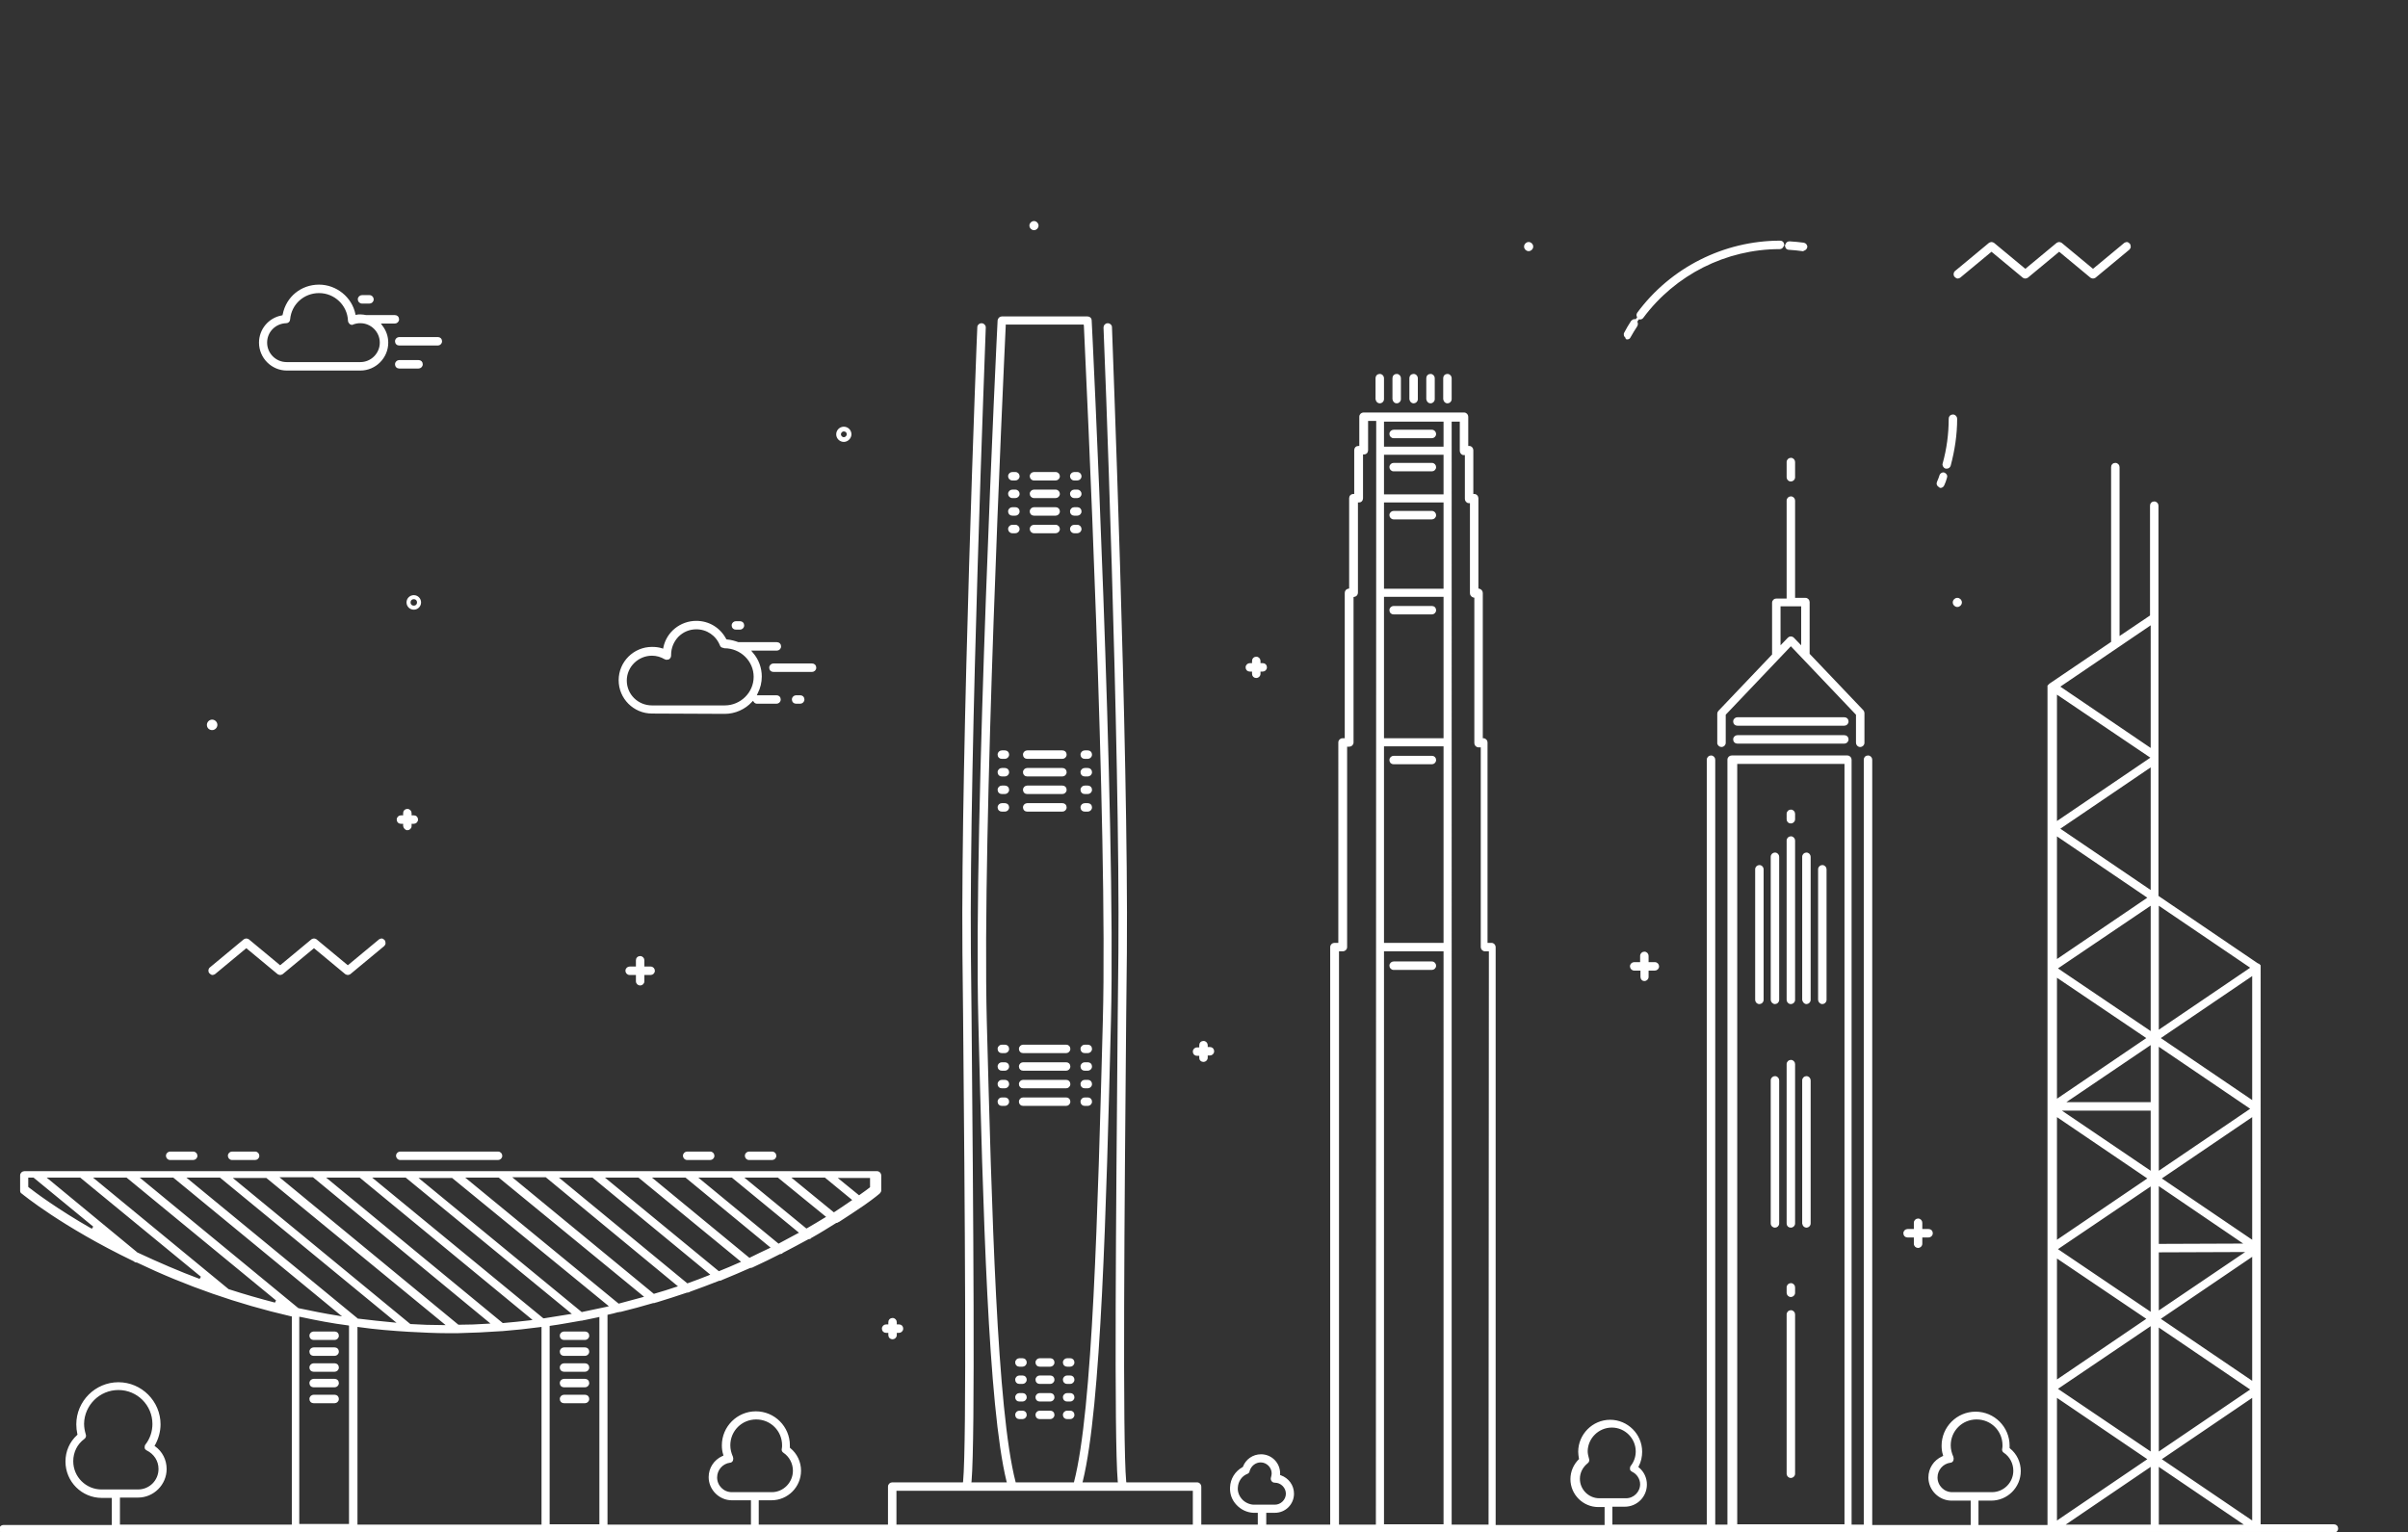 <?xml version="1.0" encoding="UTF-8"?> <!-- Generator: Adobe Illustrator 25.0.1, SVG Export Plug-In . SVG Version: 6.00 Build 0) --> <svg xmlns="http://www.w3.org/2000/svg" xmlns:xlink="http://www.w3.org/1999/xlink" id="Слой_1" x="0px" y="0px" viewBox="0 0 711.7 453" style="enable-background:new 0 0 711.7 453;" xml:space="preserve"><rect x="0" y="0" width="711.7" height="453" fill="#333333" stroke="none"/> <style type="text/css"> .st0{fill:#FFFFFF;stroke:#FFFFFF;stroke-width:0.5;stroke-miterlimit:10;} </style> <g> <path class="st0" d="M689.8,452.9c0.5,0,1-0.4,1-1s-0.4-1-1-1h-21.9V285.8c0-0.1,0-0.1,0-0.2v-0.1l-0.1-0.1l-0.1-0.1l-0.1-0.1 c-0.1-0.1-0.1-0.1-0.2-0.1h-0.1l0,0L637.7,265V149.5c0-0.5-0.4-1-1-1s-1,0.4-1,1v32.6l-9.5,6.4v-50.4c0-0.5-0.4-1-1-1s-1,0.4-1,1 v51.8l-18.3,12.4l-0.2,0.2l-0.1,0.1l-0.1,0.1l-0.1,0.1v0.1v0.1v42.1v206h-20.9v-7.7h4c4.7,0,8.5-3.8,8.5-8.5c0-2.5-1.1-4.9-3.1-6.5 l-0.2-0.2v-0.3c0-0.2,0-0.3,0-0.5c0-5.4-4.4-9.8-9.8-9.8c-5.4,0-9.8,4.4-9.8,9.8c0,0.9,0.1,1.8,0.4,2.7l0.1,0.5l-0.5,0.2 c-2.4,1.1-3.9,3.4-3.9,6c0,3.6,3,6.6,6.6,6.6h5.9v7.7h-29.6V224.6c0-0.5-0.4-1-1-1s-1,0.4-1,1V451H547V224.6c0-0.5-0.4-1-1-1h-34.2 c-0.5,0-1,0.4-1,1V451h-4.1V224.6c0-0.5-0.4-1-1-1c-0.5,0-1,0.4-1,1V451h-28.4v-5.8h3.9c3.5,0,6.3-2.8,6.3-6.3 c0-1.9-0.8-3.6-2.2-4.8l-0.4-0.3l0.2-0.4c0.7-1.3,1-2.8,1-4.2c0-5.1-4.2-9.2-9.2-9.2c-5.1,0-9.2,4.2-9.2,9.2c0,0.6,0.1,1.3,0.2,1.9 l0.1,0.3l-0.2,0.2c-1.5,1.5-2.4,3.5-2.4,5.7c0,4.4,3.6,8,8,8h2.1v5.8h-32.7V280c0-0.5-0.4-1-1-1h-1.4v-59.5c0-0.5-0.4-1-1-1H438 v-43.2c0-0.5-0.4-0.9-0.8-1l-0.5-0.1v-26.9c0-0.5-0.4-1-0.9-1h-0.6v-13.2c0-0.5-0.4-1-0.9-1h-0.6v-8.9c0-0.5-0.4-1-1-1H403 c-0.5,0-1,0.4-1,1v8.9h-0.6c-0.5,0-0.9,0.4-0.9,1v13.2h-0.6c-0.5,0-0.9,0.4-0.9,1v26.9l-0.5,0.1c-0.5,0.1-0.8,0.5-0.8,1v43.2h-0.9 c-0.5,0-1,0.4-1,1V279h-1.4c-0.5,0-1,0.4-1,1v171H374v-4h2.8c3,0,5.4-2.4,5.4-5.4c0-2.4-1.5-4.4-3.7-5.2l-0.4-0.1v-0.4 c0-0.1,0-0.2,0-0.3c0-3-2.4-5.4-5.4-5.4c-2.3,0-4.3,1.4-5.1,3.5l-0.1,0.2l-0.2,0.1c-2.1,1.2-3.4,3.3-3.5,5.7 c-0.1,1.9,0.5,3.6,1.8,5s3,2.2,4.8,2.3c0.3,0,0.6,0,1,0h0.6v4h-17.2v-11.5c0-0.5-0.4-1-1-1h-21.1l-0.1-0.5 c-1.1-11.9-0.5-81.5,0-137.4l0.2-18.9c0.5-60.1-4.4-183.7-4.4-185c0-0.5-0.5-0.9-1-0.9c-0.3,0-0.5,0.1-0.7,0.3s-0.3,0.4-0.3,0.7 c0.1,1.2,4.9,124.5,4.4,184.9l-0.2,18.9c-0.5,58.1-1.1,124,0,137.3l0.1,0.6h-11.1l0.2-0.7c5.4-22.2,6.9-80,8.3-136 c1.5-59.8-5.6-205.7-5.7-207.1c0-0.5-0.4-0.9-1-0.9h-25.3c-0.5,0-0.9,0.4-1,0.9c-0.1,1.5-7.2,147.3-5.7,207.1 c1.4,55.9,2.9,113.8,8.3,136l0.2,0.7h-11.1l0.1-0.6c1.1-13.3,0.5-79.2,0-137.3l-0.2-18.9c-0.5-60.2,4.4-183.6,4.4-184.9 c0-0.3-0.1-0.5-0.3-0.7c-0.2-0.2-0.4-0.3-0.7-0.3c-0.5,0-1,0.4-1,0.9c-0.1,1.2-4.9,124.8-4.4,185l0.2,18.9 c0.5,55.9,1.1,125.5,0,137.4l-0.1,0.5h-21.1c-0.5,0-1,0.4-1,1V451H224v-7.7h4c4.7,0,8.5-3.8,8.5-8.5c0-2.5-1.1-4.9-3.1-6.5 l-0.2-0.2v-0.3c0-0.2,0-0.3,0-0.5c0-5.4-4.4-9.8-9.8-9.8s-9.8,4.4-9.8,9.8c0,0.9,0.1,1.8,0.4,2.7l0.1,0.5l-0.5,0.2 c-2.4,1.1-3.9,3.4-3.9,6c0,3.6,3,6.6,6.6,6.6h5.9v7.7h-42.9v-62.5l0.5-0.1c0.9-0.2,1.8-0.4,2.8-0.7h0.1h0.1c0.1,0,0.3-0.1,0.4-0.1 h0.1h0.1c3.3-0.8,6.5-1.7,9.6-2.6h0.1h0.2c0.2,0,0.3-0.1,0.5-0.2h0.1h0.1c3-0.9,6-1.9,9-2.9h0.1h0.1c0.2,0,0.4-0.1,0.6-0.2l0.1-0.1 h0.1c2.8-1,5.7-2.1,8.5-3.2h0.1h0.1c0.2,0,0.4-0.1,0.6-0.2l0.1-0.1h0.1c2.7-1.1,5.5-2.3,8.2-3.5h0.1h0.1c0.2,0,0.4-0.1,0.6-0.2 l0.1-0.1h0.1c2.6-1.2,5.3-2.5,7.8-3.8h0.1h0.1c0.2,0,0.4-0.1,0.5-0.3l0.1-0.1h0.1c2.5-1.3,5.1-2.7,7.5-4h0.1h0.1 c0.2,0,0.4-0.1,0.5-0.3l0.1-0.1h0.1c2.5-1.4,4.9-2.9,7.3-4.4h0.1h0.1c0.1-0.1,0.3-0.1,0.4-0.2l0.1-0.1h0.1c2.5-1.6,4.9-3.2,7.1-4.7 c0.2-0.1,0.2-0.1,0.3-0.2c3-2.1,4.5-3.4,4.5-3.4c0.2-0.2,0.4-0.5,0.4-0.7v-4.5c0-0.5-0.4-1-1-1H7.2c-0.5,0-1,0.4-1,1v4.5 c0,0.3,0.1,0.6,0.4,0.7c0.1,0.1,11.9,9.8,32.9,19.9h0.1l0.2,0.2c0.1,0.1,0.3,0.2,0.5,0.2h0.1h0.1c14.6,7,29.9,12.3,45.5,15.9 l0.5,0.1v62H35.2v-8.5h5.6c4.5,0,8.2-3.7,8.2-8.2c0-2.6-1.2-5-3.3-6.5l-0.4-0.3l0.3-0.4c1-1.8,1.6-3.9,1.6-6 c0-6.7-5.5-12.2-12.2-12.2s-12.2,5.5-12.2,12.2c0,0.9,0.1,1.9,0.3,2.8l0.1,0.3l-0.2,0.2c-2.2,2-3.4,4.7-3.4,7.7 c0,5.8,4.7,10.5,10.5,10.5h3.2v8.5H1c-0.5,0-1,0.4-1,1s0.4,1,1,1L689.8,452.9L689.8,452.9z M160.3,451h-54.9v-59l0.7,0.1 c4.9,0.7,9.9,1.1,14.9,1.4h0.1c3.8,0.2,7.6,0.4,11.2,0.4h0.2h0.9h0.1c0.4,0,0.7,0,1,0h0.7l0,0c4.4-0.1,8.7-0.3,12.9-0.6h0.1l0,0 h0.1c3.8-0.3,7.6-0.7,11.3-1.2l0.7-0.1V451L160.3,451z M352.8,451h-88.1v-10.5h88.1V451z M406.9,451h-11.4V281h1.4c0.5,0,1-0.4,1-1 v-59.5h0.9c0.5,0,1-0.4,1-1v-43.2l0.5-0.1c0.5-0.1,0.8-0.5,0.8-1v-26.9h0.6c0.5,0,0.9-0.4,0.9-1v-13.2h0.6c0.5,0,0.9-0.4,0.9-1 v-8.9h2.9L406.9,451L406.9,451z M440.2,451h-11.4V124.4h2.9v8.9c0,0.5,0.4,1,0.9,1h0.6v13.2c0,0.5,0.4,1,0.9,1h0.6v26.9 c0,0.5,0.4,0.9,0.8,1l0.5,0.1v43.2c0,0.5,0.4,1,1,1h0.9V280c0,0.5,0.4,1,1,1h1.4L440.2,451L440.2,451z M635.9,451h-26.2l26.2-17.8 V451z M664,451h-26.2v-17.8L664,451z M88.9,389.1c4.6,1,9.3,1.9,14,2.5l0.5,0.1v59.1H88.2V389L88.9,389.1z M177.4,450.9h-15.2 v-59.1l0.5-0.1c3-0.4,6-1,9-1.5h0.1h0.1c0.1,0,0.2,0,0.3-0.1h0.1h0.1c1.5-0.3,2.9-0.6,4.3-0.9l0.7-0.2L177.4,450.9L177.4,450.9z M426.9,450.9h-18.1V281h18.1V450.9z M545.4,450.9h-32.2V225.6h32.2V450.9z M635.1,431.4L607.7,450v-37.2L635.1,431.4z M665.9,450 l-27.4-18.6l27.4-18.6V450z M372.6,432.1c1.9,0,3.5,1.6,3.5,3.5c0,0.4-0.1,0.8-0.2,1.2c-0.1,0.3-0.1,0.6,0.1,0.9s0.5,0.4,0.8,0.4 c1.9,0,3.5,1.6,3.5,3.5s-1.6,3.5-3.5,3.5h-1.3c-0.8,0-1.9,0-2.9,0c-0.9,0-1.7,0-2.2,0c-1.3-0.1-2.6-0.7-3.5-1.7s-1.4-2.3-1.3-3.6 c0.1-1.9,1.2-3.6,3-4.3c0.3-0.1,0.5-0.4,0.5-0.7C369.6,433.2,371,432.1,372.6,432.1z M476.4,421.8c4,0,7.3,3.3,7.3,7.3 c0,1.6-0.5,3.1-1.5,4.4c-0.2,0.2-0.2,0.5-0.2,0.8s0.3,0.5,0.5,0.6c1.5,0.7,2.5,2.3,2.5,3.9c0,2.4-2,4.4-4.4,4.4h-7.9 c-3.3,0-6-2.7-6-6c0-1.9,0.9-3.6,2.4-4.8c0.3-0.2,0.5-0.7,0.3-1.1c-0.2-0.7-0.4-1.5-0.4-2.3C469.1,425,472.4,421.8,476.4,421.8z M223.5,419.4c4.4,0,7.9,3.5,7.9,7.9c0,0.3,0,0.7-0.1,1.1s0.1,0.7,0.4,0.9c1.8,1.2,2.9,3.3,2.9,5.5c0,3.6-2.9,6.6-6.5,6.6h-11.8 c-2.6,0-4.6-2.1-4.6-4.6c0-2.3,1.7-4.3,4-4.6c0.3,0,0.6-0.2,0.7-0.5c0.1-0.3,0.1-0.6,0-0.9c-0.5-1.1-0.8-2.3-0.8-3.5 C215.6,422.9,219.1,419.4,223.5,419.4z M584.2,419.4c4.4,0,7.9,3.5,7.9,7.9c0,0.3,0,0.7-0.1,1.1s0.1,0.7,0.4,0.9 c1.8,1.2,2.9,3.3,2.9,5.5c0,3.6-2.9,6.6-6.6,6.6H577c-2.6,0-4.6-2.1-4.6-4.6c0-2.3,1.7-4.3,4-4.6c0.3,0,0.6-0.2,0.7-0.5 c0.1-0.3,0.1-0.6,0-0.9c-0.5-1.1-0.8-2.3-0.8-3.5C576.3,422.9,579.8,419.4,584.2,419.4z M35,410.7c5.7,0,10.3,4.6,10.3,10.3 c0,2.2-0.7,4.4-2.1,6.2c-0.2,0.2-0.2,0.5-0.2,0.8s0.3,0.5,0.5,0.6c2.2,1.1,3.6,3.2,3.6,5.7c0,3.5-2.8,6.3-6.3,6.3H30 c-4.7,0-8.6-3.8-8.6-8.6c0-2.7,1.2-5.2,3.4-6.8c0.3-0.2,0.5-0.7,0.3-1.1c-0.3-1-0.5-2.1-0.5-3.2C24.7,415.3,29.3,410.7,35,410.7z M320.6,96.3c0.7,15.1,7.1,149.4,5.6,205.5c-1.5,56.5-3,115-8.5,136.3l-0.1,0.4H300l-0.1-0.4c-5.5-21.3-7-79.8-8.5-136.3 c-1.4-56.1,4.9-190.4,5.6-205.5v-0.6h23.5L320.6,96.3z M665.5,410.8l-27.7,18.8V392L665.5,410.8z M635.9,429.6l-28.1-19l28.1-19 V429.6z M665.9,408.7l-27.7-18.8l27.7-18.8V408.7z M634.8,389.9l-27.1,18.4v-36.7L634.8,389.9z M132.4,392h-1.7 c-3.1,0-6.2-0.1-9.3-0.3h-0.2L68.1,348h10.7L132.4,392z M145.6,391.5l-1.5,0.1c-2.8,0.2-5.7,0.3-8.5,0.3h-0.2l-53.5-44.1h10.7 L145.6,391.5z M118,391.4l-1.9-0.2c-3.4-0.3-6.8-0.7-10.2-1.1h-0.2l-51.3-42.2h10.7L118,391.4z M158,390.4l-1.4,0.2 c-2.7,0.3-5.3,0.6-7.9,0.8h-0.2l-52.8-43.5h10.7L158,390.4z M169.6,388.6l-1.3,0.2c-2.5,0.4-5,0.8-7.5,1.2h-0.3l-51.2-42.1H120 L169.6,388.6z M102,389.6l-2.2-0.4c-3.9-0.6-7.8-1.4-11.6-2.2h-0.1l-47.5-39.1h10.7L102,389.6z M635.9,388.3l-28.1-19l28.1-19 V388.3z M180.5,386.3l-1.2,0.3c-2.3,0.5-4.7,1-7.1,1.5l-0.3,0.1L123,348h10.7L180.5,386.3z M637.8,387.9V370l26.6-0.1L637.8,387.9z M190.9,383.5l-1.1,0.3c-2.2,0.6-4.5,1.2-6.7,1.8l-0.3,0.1l-46-37.8h10.7L190.9,383.5z M81.9,384.4l-0.5,1c-4.6-1.2-9.2-2.5-13.8-4 h-0.1l-40.7-33.5h10.7L81.9,384.4z M200.9,380.4l-1,0.3c-2.1,0.7-4.2,1.4-6.4,2l-0.3,0.1l-42.5-35h10.7L200.9,380.4z M210.4,376.9 l-0.9,0.4c-2,0.8-4.1,1.6-6.1,2.3l-0.3,0.1l-38.6-31.8h10.7L210.4,376.9z M59.7,377.4l-0.6,1c-6.2-2.3-12.4-5-18.4-7.8h-0.1 l-27.5-22.7h10.7L59.7,377.4z M219.5,373.1l-0.9,0.4c-2,0.9-3.9,1.7-5.9,2.5l-0.3,0.1l-34.3-28.2h10.7L219.5,373.1z M228.2,368.9 l-0.8,0.4c-1.9,0.9-3.8,1.8-5.6,2.7l-0.3,0.2L192,347.9h10.7L228.2,368.9z M663.8,367.9l-26,0.1v-17.8L663.8,367.9z M236.6,364.5 l-0.8,0.4c-1.8,1-3.6,1.9-5.4,2.9l-0.3,0.2l-24.4-20.1h10.7L236.6,364.5z M635.1,348.4L607.7,367v-37.2L635.1,348.4z M665.9,367 l-27.4-18.6l27.4-18.6V367z M27.9,362.6l-0.7,1c-10.5-6-17.1-11-18.9-12.4L8.1,351v-3.1H10L27.9,362.6z M244.6,359.8l-0.7,0.4 c-1.7,1-3.4,2.1-5.2,3.1l-0.4,0.2l-19-15.6H230L244.6,359.8z M252.3,354.8l-0.6,0.4c-1.6,1.1-3.2,2.2-4.9,3.3l-0.4,0.2l-13.2-10.8 h10.7L252.3,354.8z M257.5,351l-0.2,0.2c-0.6,0.5-1.6,1.2-3,2.2l-0.4,0.3l-7-5.7h10.5v3H257.5z M635.9,346.6l-27.3-18.5h27.3V346.6 z M665.5,327.8l-27.7,18.8V309L665.5,327.8z M635.9,326.1h-26l26-17.6V326.1z M665.9,325.7l-27.7-18.8l27.7-18.8V325.7z M634.8,306.9l-27.1,18.4v-36.7L634.8,306.9z M635.9,305.3l-28.1-19l28.1-19V305.3z M665.5,286.1l-27.7,18.8v-37.6L665.5,286.1z M635.1,265.4L607.7,284v-37.2L635.1,265.4z M426.9,279h-18.1v-58.6h18.1V279z M635.9,263.6L608.5,245l27.4-18.6V263.6z M636,224 l-28.3,19.2v-38.3L636,224z M635.9,221.6L608.5,203l27.4-18.6V221.6z M426.9,218.5h-18.1v-42.3h18.1V218.5z M426.9,174.3h-18.1v-26 h18.1V174.3z M426.9,146.4h-18.1v-12.2h18.1V146.4z M426.9,132.3h-18.1v-7.9h18.1V132.3z"></path> <path class="st0" d="M249.4,130.4c-1.1,0-2-0.9-2-2c0-1.1,0.9-2,2-2s2,0.9,2,2C251.4,129.4,250.5,130.4,249.4,130.4z M249.4,127.3 c-0.6,0-1.1,0.5-1.1,1.1s0.5,1.1,1.1,1.1s1.1-0.5,1.1-1.1C250.5,127.7,250,127.3,249.4,127.3z"></path> <path class="st0" d="M305.6,67.8c0.6,0,1.1-0.5,1.1-1.1s-0.5-1.1-1.1-1.1s-1.1,0.5-1.1,1.1S305,67.8,305.6,67.8z"></path> <path class="st0" d="M451.8,74c0.6,0,1.1-0.5,1.1-1.1s-0.5-1.1-1.1-1.1s-1.1,0.5-1.1,1.1S451.2,74,451.8,74z"></path> <path class="st0" d="M578.5,179.2c0.6,0,1.1-0.5,1.1-1.1s-0.5-1.1-1.1-1.1s-1.1,0.5-1.1,1.1S577.9,179.2,578.5,179.2z"></path> <path class="st0" d="M62.7,215.6c0.7,0,1.3-0.6,1.3-1.3s-0.6-1.3-1.3-1.3s-1.3,0.6-1.3,1.3C61.4,215.1,62,215.6,62.7,215.6z"></path> <path class="st0" d="M122.3,180c1,0,1.9-0.8,1.9-1.9c0-1-0.8-1.9-1.9-1.9c-1,0-1.9,0.8-1.9,1.9S121.3,180,122.3,180z M122.3,176.9 c0.7,0,1.2,0.5,1.2,1.2s-0.5,1.2-1.2,1.2s-1.2-0.5-1.2-1.2S121.6,176.9,122.3,176.9z"></path> <path class="st0" d="M102.8,288c0.2,0,0.4-0.1,0.6-0.2l10-8.3c0.2-0.2,0.3-0.4,0.3-0.7c0-0.3-0.1-0.5-0.2-0.7 c-0.2-0.2-0.5-0.4-0.7-0.4s-0.4,0.1-0.6,0.2l-9.4,7.8l-9.4-7.8c-0.2-0.1-0.4-0.2-0.6-0.2s-0.4,0.1-0.6,0.2l-9.4,7.8l-9.4-7.8 c-0.2-0.1-0.4-0.2-0.6-0.2s-0.4,0.1-0.6,0.2l-10,8.3c-0.4,0.3-0.5,1-0.1,1.4c0.2,0.2,0.5,0.4,0.7,0.4s0.4-0.1,0.6-0.2l9.4-7.8 l9.4,7.8c0.2,0.1,0.4,0.2,0.6,0.2s0.4-0.1,0.6-0.2l9.4-7.8l9.4,7.8C102.4,287.9,102.6,288,102.8,288z"></path> <path class="st0" d="M598.6,82.1c0.2,0,0.4-0.1,0.6-0.2l9.4-7.8l9.4,7.8c0.2,0.1,0.4,0.2,0.6,0.2l0,0c0.2,0,0.4-0.1,0.6-0.2l10-8.3 c0.2-0.2,0.3-0.4,0.3-0.7c0-0.3-0.1-0.5-0.2-0.7c-0.2-0.2-0.5-0.4-0.7-0.4s-0.4,0.1-0.6,0.2l-9.4,7.8l-9.4-7.8 c-0.2-0.1-0.4-0.2-0.6-0.2s-0.4,0.1-0.6,0.2l-9.4,7.8l-9.4-7.8c-0.2-0.1-0.4-0.2-0.6-0.2s-0.4,0.1-0.6,0.2l-10,8.3 c-0.4,0.3-0.5,1-0.1,1.4c0.2,0.2,0.5,0.4,0.7,0.4s0.4-0.1,0.6-0.2l9.4-7.8l9.4,7.8C598.1,82,598.3,82.1,598.6,82.1z"></path> <path class="st0" d="M129.4,101.9c0.5,0,1-0.4,1-1s-0.4-1-1-1H118c-0.5,0-1,0.4-1,1s0.4,1,1,1H129.4z"></path> <path class="st0" d="M123.7,108.7c0.5,0,1-0.4,1-1s-0.4-1-1-1H118c-0.5,0-1,0.4-1,1s0.4,1,1,1H123.7z"></path> <path class="st0" d="M109.2,89.5c0.5,0,1-0.4,1-1c0-0.5-0.4-1-1-1H107c-0.5,0-1,0.4-1,1c0,0.5,0.4,1,1,1H109.2z"></path> <path class="st0" d="M106.5,109.3c4.4,0,8-3.6,8-8c0-1.8-0.6-3.5-1.7-4.9l-0.7-1h4.6c0.5,0,1-0.4,1-1s-0.4-1-1-1h-8.4h-0.1 c-0.6-0.1-1.1-0.2-1.7-0.2c-0.4,0-0.7,0-1.1,0.1l-0.5,0.1l-0.1-0.5c-1-4.9-5.5-8.5-10.5-8.5c-5.2,0-9.5,3.5-10.5,8.6l-0.1,0.4 l-0.4,0.1c-3.8,0.7-6.5,4-6.5,7.8c0,4.4,3.6,8,8,8H106.5L106.5,109.3z M106.5,95.3c3.3,0,6,2.7,6,6s-2.7,6-6,6H84.7 c-3.3,0-6-2.7-6-6s2.6-5.9,5.9-6c0.5,0,0.9-0.4,0.9-0.9c0.4-4.6,4.2-8,8.8-8c4.7,0,8.6,3.7,8.8,8.4c0,0.3,0.2,0.6,0.4,0.8 c0.2,0.1,0.3,0.2,0.5,0.2c0.1,0,0.2,0,0.3-0.1C105.1,95.4,105.8,95.3,106.5,95.3z"></path> <path class="st0" d="M214.2,210.8c3,0,5.9-1.3,7.9-3.5l0.5-0.5l0.4,0.6c0.2,0.3,0.5,0.4,0.8,0.4h5.7c0.5,0,1-0.4,1-1s-0.4-1-1-1 h-6.2l0.4-0.9c0.8-1.5,1.2-3.2,1.2-4.9c0-2.5-0.9-5-2.6-6.9l-0.8-1h8.1c0.5,0,1-0.4,1-1s-0.4-1-1-1h-11.3h-0.1 c-1.1-0.4-2.2-0.7-3.3-0.8h-0.3l-0.2-0.3c-1.7-3.2-4.9-5.2-8.6-5.2c-4.6,0-8.6,3.2-9.5,7.7l-0.1,0.6l-0.6-0.2 c-0.9-0.3-1.9-0.4-2.9-0.4c-5.3,0-9.6,4.3-9.6,9.6s4.3,9.6,9.6,9.6L214.2,210.8L214.2,210.8z M214.1,191.4c4.9,0,8.9,3.9,8.9,8.7 s-4,8.7-8.8,8.7h-21.5c-4.3,0-7.7-3.4-7.7-7.6s3.5-7.6,7.7-7.6c1.4,0,2.7,0.4,3.9,1.1c0.1,0.1,0.3,0.1,0.5,0.1s0.4-0.1,0.5-0.1 c0.3-0.2,0.5-0.5,0.5-0.9v-0.2c0-2.1,0.8-4,2.2-5.5c1.5-1.5,3.4-2.3,5.5-2.3c3.2,0,6,1.9,7.2,4.9c0.1,0.4,0.5,0.6,0.9,0.6 L214.1,191.4z"></path> <path class="st0" d="M240,198.4c0.5,0,1-0.4,1-1s-0.4-1-1-1h-11.4c-0.5,0-1,0.4-1,1s0.4,1,1,1H240z"></path> <path class="st0" d="M236.5,207.8c0.5,0,1-0.4,1-1s-0.4-1-1-1h-1.2c-0.5,0-1,0.4-1,1s0.4,1,1,1H236.5z"></path> <path class="st0" d="M218.7,185.9c0.5,0,1-0.4,1-1s-0.4-1-1-1h-1.2c-0.5,0-1,0.4-1,1s0.4,1,1,1H218.7z"></path> <path class="st0" d="M566.9,368.7c0.5,0,1-0.4,1-1v-2.1h2.1c0.5,0,1-0.4,1-1s-0.4-1-1-1h-2.1v-2.1c0-0.5-0.4-1-1-1 c-0.5,0-1,0.4-1,1v2.1h-2.1c-0.5,0-1,0.4-1,1s0.4,1,1,1h2.1v2.1C565.9,368.3,566.4,368.7,566.9,368.7z"></path> <path class="st0" d="M189.2,291.1c0.5,0,1-0.4,1-1V288h2.1c0.5,0,1-0.4,1-1c0-0.5-0.4-1-1-1h-2.1v-2.1c0-0.5-0.4-1-1-1s-1,0.4-1,1 v2.1h-2.1c-0.5,0-1,0.4-1,1c0,0.5,0.4,1,1,1h2.1v2.1C188.2,290.7,188.7,291.1,189.2,291.1z"></path> <path class="st0" d="M486,289.8c0.5,0,1-0.4,1-1v-2.1h2.1c0.5,0,1-0.4,1-1c0-0.5-0.4-1-1-1H487v-2.1c0-0.5-0.4-1-1-1 c-0.5,0-1,0.4-1,1v2.1h-2c-0.5,0-1,0.4-1,1c0,0.5,0.4,1,1,1h2.1v2.1C485.1,289.4,485.5,289.8,486,289.8z"></path> <path class="st0" d="M371.3,200.2c0.5,0,1-0.4,1-1v-0.9h0.9c0.5,0,1-0.4,1-1s-0.4-1-1-1h-0.9v-0.9c0-0.5-0.4-1-1-1s-1,0.4-1,1v0.9 h-0.9c-0.5,0-1,0.4-1,1s0.4,1,1,1h0.9v0.9C370.3,199.8,370.7,200.2,371.3,200.2z"></path> <path class="st0" d="M355.7,313.7c0.5,0,1-0.4,1-1v-0.9h0.9c0.5,0,1-0.4,1-1s-0.4-1-1-1h-0.9V309c0-0.5-0.4-1-1-1s-1,0.4-1,1v0.9 h-0.9c-0.5,0-1,0.4-1,1s0.4,1,1,1h0.9v0.9C354.7,313.3,355.1,313.7,355.7,313.7z"></path> <path class="st0" d="M263.8,395.7c0.5,0,1-0.4,1-1v-0.9h0.9c0.5,0,1-0.4,1-1s-0.4-1-1-1h-0.9v-0.9c0-0.5-0.4-1-1-1s-1,0.4-1,1v0.9 h-0.9c-0.5,0-1,0.4-1,1s0.4,1,1,1h0.9v0.9C262.8,395.3,263.2,395.7,263.8,395.7z"></path> <path class="st0" d="M120.4,245.2c0.5,0,1-0.4,1-1v-0.9h0.9c0.5,0,1-0.4,1-1s-0.4-1-1-1h-0.9v-0.9c0-0.5-0.4-1-1-1s-1,0.4-1,1v0.9 h-0.9c-0.5,0-1,0.4-1,1s0.4,1,1,1h0.9v0.9C119.5,244.7,119.9,245.2,120.4,245.2z"></path> <path class="st0" d="M315.1,311.1c0.5,0,1-0.4,1-1s-0.4-1-1-1h-12.7c-0.5,0-1,0.4-1,1s0.4,1,1,1H315.1z"></path> <path class="st0" d="M315.1,316.3c0.5,0,1-0.4,1-1s-0.4-1-1-1h-12.7c-0.5,0-1,0.4-1,1s0.4,1,1,1H315.1z"></path> <path class="st0" d="M315.1,321.5c0.5,0,1-0.4,1-1s-0.4-1-1-1h-12.7c-0.5,0-1,0.4-1,1s0.4,1,1,1H315.1z"></path> <path class="st0" d="M315.1,326.7c0.5,0,1-0.4,1-1s-0.4-1-1-1h-12.7c-0.5,0-1,0.4-1,1s0.4,1,1,1H315.1z"></path> <path class="st0" d="M314,224.1c0.5,0,1-0.4,1-1s-0.4-1-1-1h-10.4c-0.5,0-1,0.4-1,1s0.4,1,1,1H314z"></path> <path class="st0" d="M314,229.3c0.5,0,1-0.4,1-1s-0.4-1-1-1h-10.4c-0.5,0-1,0.4-1,1s0.4,1,1,1H314z"></path> <path class="st0" d="M314,234.5c0.5,0,1-0.4,1-1s-0.4-1-1-1h-10.4c-0.5,0-1,0.4-1,1s0.4,1,1,1H314z"></path> <path class="st0" d="M314,239.7c0.5,0,1-0.4,1-1s-0.4-1-1-1h-10.4c-0.5,0-1,0.4-1,1s0.4,1,1,1H314z"></path> <path class="st0" d="M312,141.8c0.5,0,1-0.4,1-1c0-0.5-0.4-1-1-1h-6.4c-0.5,0-1,0.4-1,1c0,0.5,0.4,1,1,1H312z"></path> <path class="st0" d="M312,147c0.5,0,1-0.4,1-1c0-0.5-0.4-1-1-1h-6.4c-0.5,0-1,0.4-1,1c0,0.5,0.4,1,1,1H312z"></path> <path class="st0" d="M312,152.2c0.5,0,1-0.4,1-1s-0.4-1-1-1h-6.4c-0.5,0-1,0.4-1,1s0.4,1,1,1H312z"></path> <path class="st0" d="M312,157.4c0.5,0,1-0.4,1-1c0-0.5-0.4-1-1-1h-6.4c-0.5,0-1,0.4-1,1c0,0.5,0.4,1,1,1H312z"></path> <path class="st0" d="M310.4,403.8c0.5,0,1-0.4,1-1s-0.4-1-1-1h-3.1c-0.5,0-1,0.4-1,1s0.4,1,1,1H310.4z"></path> <path class="st0" d="M310.4,408.9c0.5,0,1-0.4,1-1s-0.4-1-1-1h-3.1c-0.5,0-1,0.4-1,1s0.4,1,1,1H310.4z"></path> <path class="st0" d="M310.4,414.1c0.5,0,1-0.4,1-1s-0.4-1-1-1h-3.1c-0.5,0-1,0.4-1,1s0.4,1,1,1H310.4z"></path> <path class="st0" d="M310.4,419.3c0.5,0,1-0.4,1-1s-0.4-1-1-1h-3.1c-0.5,0-1,0.4-1,1s0.4,1,1,1H310.4z"></path> <path class="st0" d="M297,311.1c0.5,0,1-0.4,1-1s-0.4-1-1-1h-0.9c-0.5,0-1,0.4-1,1s0.4,1,1,1H297z"></path> <path class="st0" d="M321.5,311.1c0.5,0,1-0.4,1-1s-0.4-1-1-1h-0.9c-0.5,0-1,0.4-1,1s0.4,1,1,1H321.5z"></path> <path class="st0" d="M297,316.3c0.5,0,1-0.4,1-1s-0.4-1-1-1h-0.9c-0.5,0-1,0.4-1,1s0.4,1,1,1H297z"></path> <path class="st0" d="M321.5,316.3c0.5,0,1-0.4,1-1s-0.4-1-1-1h-0.9c-0.5,0-1,0.4-1,1s0.4,1,1,1H321.5z"></path> <path class="st0" d="M297,321.5c0.5,0,1-0.4,1-1s-0.4-1-1-1h-0.9c-0.5,0-1,0.4-1,1s0.4,1,1,1H297z"></path> <path class="st0" d="M321.5,321.5c0.5,0,1-0.4,1-1s-0.4-1-1-1h-0.9c-0.5,0-1,0.4-1,1s0.4,1,1,1H321.5z"></path> <path class="st0" d="M297,326.7c0.5,0,1-0.4,1-1s-0.4-1-1-1h-0.9c-0.5,0-1,0.4-1,1s0.4,1,1,1H297z"></path> <path class="st0" d="M321.5,326.7c0.5,0,1-0.4,1-1s-0.4-1-1-1h-0.9c-0.5,0-1,0.4-1,1s0.4,1,1,1H321.5z"></path> <path class="st0" d="M297,224.1c0.5,0,1-0.4,1-1s-0.4-1-1-1h-0.9c-0.5,0-1,0.4-1,1s0.4,1,1,1H297z"></path> <path class="st0" d="M321.5,224.1c0.5,0,1-0.4,1-1s-0.4-1-1-1h-0.9c-0.5,0-1,0.4-1,1s0.4,1,1,1H321.5z"></path> <path class="st0" d="M297,229.3c0.5,0,1-0.4,1-1s-0.4-1-1-1h-0.9c-0.5,0-1,0.4-1,1s0.4,1,1,1H297z"></path> <path class="st0" d="M321.5,229.3c0.5,0,1-0.4,1-1s-0.4-1-1-1h-0.9c-0.5,0-1,0.4-1,1s0.4,1,1,1H321.5z"></path> <path class="st0" d="M297,234.5c0.5,0,1-0.4,1-1s-0.4-1-1-1h-0.9c-0.5,0-1,0.4-1,1s0.4,1,1,1H297z"></path> <path class="st0" d="M321.5,234.5c0.5,0,1-0.4,1-1s-0.4-1-1-1h-0.9c-0.5,0-1,0.4-1,1s0.4,1,1,1H321.5z"></path> <path class="st0" d="M297,239.7c0.5,0,1-0.4,1-1s-0.4-1-1-1h-0.9c-0.5,0-1,0.4-1,1s0.4,1,1,1H297z"></path> <path class="st0" d="M321.5,239.7c0.5,0,1-0.4,1-1s-0.4-1-1-1h-0.9c-0.5,0-1,0.4-1,1s0.4,1,1,1H321.5z"></path> <path class="st0" d="M300.1,141.8c0.5,0,1-0.4,1-1c0-0.5-0.4-1-1-1h-0.9c-0.5,0-1,0.4-1,1c0,0.5,0.4,1,1,1H300.1z"></path> <path class="st0" d="M318.4,141.8c0.5,0,1-0.4,1-1c0-0.5-0.4-1-1-1h-0.9c-0.5,0-1,0.4-1,1c0,0.5,0.4,1,1,1H318.4z"></path> <path class="st0" d="M300.1,147c0.5,0,1-0.4,1-1c0-0.5-0.4-1-1-1h-0.9c-0.5,0-1,0.4-1,1c0,0.5,0.4,1,1,1H300.1z"></path> <path class="st0" d="M318.4,147c0.5,0,1-0.4,1-1c0-0.5-0.4-1-1-1h-0.9c-0.5,0-1,0.4-1,1c0,0.5,0.4,1,1,1H318.4z"></path> <path class="st0" d="M300.1,152.2c0.5,0,1-0.4,1-1s-0.4-1-1-1h-0.9c-0.5,0-1,0.4-1,1s0.4,1,1,1H300.1z"></path> <path class="st0" d="M318.4,152.2c0.5,0,1-0.4,1-1s-0.4-1-1-1h-0.9c-0.5,0-1,0.4-1,1s0.4,1,1,1H318.4z"></path> <path class="st0" d="M300.1,157.4c0.5,0,1-0.4,1-1c0-0.5-0.4-1-1-1h-0.9c-0.5,0-1,0.4-1,1c0,0.5,0.4,1,1,1H300.1z"></path> <path class="st0" d="M318.4,157.4c0.5,0,1-0.4,1-1c0-0.5-0.4-1-1-1h-0.9c-0.5,0-1,0.4-1,1c0,0.5,0.4,1,1,1H318.4z"></path> <path class="st0" d="M302.2,403.8c0.5,0,1-0.4,1-1s-0.4-1-1-1h-0.9c-0.5,0-1,0.4-1,1s0.4,1,1,1H302.2z"></path> <path class="st0" d="M316.3,403.8c0.5,0,1-0.4,1-1s-0.4-1-1-1h-0.9c-0.5,0-1,0.4-1,1s0.4,1,1,1H316.3z"></path> <path class="st0" d="M302.2,408.9c0.5,0,1-0.4,1-1s-0.4-1-1-1h-0.9c-0.5,0-1,0.4-1,1s0.4,1,1,1H302.2z"></path> <path class="st0" d="M316.3,408.9c0.5,0,1-0.4,1-1s-0.4-1-1-1h-0.9c-0.5,0-1,0.4-1,1s0.4,1,1,1H316.3z"></path> <path class="st0" d="M302.2,414.1c0.5,0,1-0.4,1-1s-0.4-1-1-1h-0.9c-0.5,0-1,0.4-1,1s0.4,1,1,1H302.2z"></path> <path class="st0" d="M316.3,414.1c0.5,0,1-0.4,1-1s-0.4-1-1-1h-0.9c-0.5,0-1,0.4-1,1s0.4,1,1,1H316.3z"></path> <path class="st0" d="M302.2,419.3c0.5,0,1-0.4,1-1s-0.4-1-1-1h-0.9c-0.5,0-1,0.4-1,1s0.4,1,1,1H302.2z"></path> <path class="st0" d="M316.3,419.3c0.5,0,1-0.4,1-1s-0.4-1-1-1h-0.9c-0.5,0-1,0.4-1,1s0.4,1,1,1H316.3z"></path> <path class="st0" d="M427.8,119c0.5,0,1-0.4,1-1v-6.2c0-0.5-0.4-1-1-1s-1,0.4-1,1v6.2C426.9,118.6,427.3,119,427.8,119z"></path> <path class="st0" d="M422.8,119c0.5,0,1-0.4,1-1v-6.2c0-0.5-0.4-1-1-1s-1,0.4-1,1v6.2C421.9,118.6,422.3,119,422.8,119z"></path> <path class="st0" d="M417.8,119c0.5,0,1-0.4,1-1v-6.2c0-0.5-0.4-1-1-1s-1,0.4-1,1v6.2C416.9,118.6,417.3,119,417.8,119z"></path> <path class="st0" d="M412.8,119c0.5,0,1-0.4,1-1v-6.2c0-0.5-0.4-1-1-1s-1,0.4-1,1v6.2C411.9,118.6,412.3,119,412.8,119z"></path> <path class="st0" d="M407.8,119c0.5,0,1-0.4,1-1v-6.2c0-0.5-0.4-1-1-1s-1,0.4-1,1v6.2C406.9,118.6,407.3,119,407.8,119z"></path> <path class="st0" d="M423.2,225.7c0.5,0,1-0.4,1-1s-0.4-1-1-1h-11.3c-0.5,0-1,0.4-1,1s0.4,1,1,1H423.2z"></path> <path class="st0" d="M423.2,286.5c0.5,0,1-0.4,1-1c0-0.5-0.4-1-1-1h-11.3c-0.5,0-1,0.4-1,1c0,0.5,0.4,1,1,1H423.2z"></path> <path class="st0" d="M423.2,181.4c0.5,0,1-0.4,1-1s-0.4-1-1-1h-11.3c-0.5,0-1,0.4-1,1s0.4,1,1,1H423.2z"></path> <path class="st0" d="M423.2,153.3c0.5,0,1-0.4,1-1c0-0.5-0.4-1-1-1h-11.3c-0.5,0-1,0.4-1,1c0,0.5,0.4,1,1,1H423.2z"></path> <path class="st0" d="M423.2,139.1c0.5,0,1-0.4,1-1c0-0.5-0.4-1-1-1h-11.3c-0.5,0-1,0.4-1,1c0,0.5,0.4,1,1,1H423.2z"></path> <path class="st0" d="M423.2,129.3c0.5,0,1-0.4,1-1c0-0.5-0.4-1-1-1h-11.3c-0.5,0-1,0.4-1,1c0,0.5,0.4,1,1,1H423.2z"></path> <path class="st0" d="M508.8,220.6c0.5,0,1-0.4,1-1v-8.4l19.5-20.5l19.5,20.5v8.4c0,0.5,0.4,1,1,1c0.5,0,1-0.4,1-1v-8.8 c0-0.2-0.1-0.5-0.3-0.7l-15.9-16.7V178c0-0.5-0.4-1-1-1h-3.3v-29c0-0.5-0.4-1-1-1c-0.5,0-1,0.4-1,1v29.2H525c-0.5,0-1,0.4-1,1v15.4 l-15.9,16.7c-0.2,0.2-0.3,0.4-0.3,0.7v8.8C507.9,220.2,508.3,220.6,508.8,220.6z M529.3,188.4c-0.3,0-0.5,0.1-0.7,0.3l-2.6,2.7V179 h6.6v12.4l-2.6-2.7C529.8,188.5,529.5,188.4,529.3,188.4z"></path> <path class="st0" d="M545.1,219.6c0.5,0,1-0.4,1-1s-0.4-1-1-1h-31.6c-0.5,0-1,0.4-1,1s0.4,1,1,1H545.1z"></path> <path class="st0" d="M545.1,214.3c0.5,0,1-0.4,1-1s-0.4-1-1-1h-31.6c-0.5,0-1,0.4-1,1s0.4,1,1,1H545.1z"></path> <path class="st0" d="M529.3,142.1c0.5,0,1-0.4,1-1v-4.5c0-0.5-0.4-1-1-1c-0.5,0-1,0.4-1,1v4.5C528.3,141.6,528.7,142.1,529.3,142.1 z"></path> <path class="st0" d="M538.6,296.6c0.5,0,1-0.4,1-1V257c0-0.5-0.4-1-1-1c-0.5,0-1,0.4-1,1v38.6C537.6,296.1,538.1,296.6,538.6,296.6 z"></path> <path class="st0" d="M533.9,296.6c0.5,0,1-0.4,1-1v-42.3c0-0.5-0.4-1-1-1c-0.5,0-1,0.4-1,1v42.3C533,296.1,533.4,296.6,533.9,296.6 z"></path> <path class="st0" d="M529.3,296.6c0.5,0,1-0.4,1-1v-47.1c0-0.5-0.4-1-1-1c-0.5,0-1,0.4-1,1v47.1 C528.3,296.1,528.7,296.6,529.3,296.6z"></path> <path class="st0" d="M529.3,436.7c0.5,0,1-0.4,1-1v-47.1c0-0.5-0.4-1-1-1c-0.5,0-1,0.4-1,1v47.1 C528.3,436.2,528.7,436.7,529.3,436.7z"></path> <path class="st0" d="M524.6,296.6c0.5,0,1-0.4,1-1v-42.3c0-0.5-0.4-1-1-1c-0.5,0-1,0.4-1,1v42.3 C523.6,296.1,524.1,296.6,524.6,296.6z"></path> <path class="st0" d="M533.9,362.7c0.5,0,1-0.4,1-1v-42.3c0-0.5-0.4-1-1-1c-0.5,0-1,0.4-1,1v42.3C533,362.3,533.4,362.7,533.9,362.7 z"></path> <path class="st0" d="M529.3,362.7c0.5,0,1-0.4,1-1v-47.1c0-0.5-0.4-1-1-1c-0.5,0-1,0.4-1,1v47.1 C528.3,362.3,528.7,362.7,529.3,362.7z"></path> <path class="st0" d="M524.6,362.7c0.5,0,1-0.4,1-1v-42.3c0-0.5-0.4-1-1-1c-0.5,0-1,0.4-1,1v42.3 C523.6,362.3,524.1,362.7,524.6,362.7z"></path> <path class="st0" d="M520,296.6c0.5,0,1-0.4,1-1V257c0-0.5-0.4-1-1-1c-0.5,0-1,0.4-1,1v38.6C519,296.1,519.4,296.6,520,296.6z"></path> <path class="st0" d="M529.3,243.2c0.5,0,1-0.4,1-1v-1.6c0-0.5-0.4-1-1-1c-0.5,0-1,0.4-1,1v1.6C528.3,242.8,528.7,243.2,529.3,243.2 z"></path> <path class="st0" d="M529.3,383.2c0.5,0,1-0.4,1-1v-1.6c0-0.5-0.4-1-1-1c-0.5,0-1,0.4-1,1v1.6C528.3,382.7,528.7,383.2,529.3,383.2 z"></path> <path class="st0" d="M172.9,395.9c0.5,0,1-0.4,1-1s-0.4-1-1-1h-6.2c-0.5,0-1,0.4-1,1s0.4,1,1,1H172.9z"></path> <path class="st0" d="M172.9,400.6c0.5,0,1-0.4,1-1s-0.4-1-1-1h-6.2c-0.5,0-1,0.4-1,1s0.4,1,1,1H172.9z"></path> <path class="st0" d="M172.9,405.3c0.5,0,1-0.4,1-1s-0.4-1-1-1h-6.2c-0.5,0-1,0.4-1,1s0.4,1,1,1H172.9z"></path> <path class="st0" d="M172.9,409.9c0.5,0,1-0.4,1-1s-0.4-1-1-1h-6.2c-0.5,0-1,0.4-1,1s0.4,1,1,1H172.9z"></path> <path class="st0" d="M172.9,414.6c0.5,0,1-0.4,1-1s-0.4-1-1-1h-6.2c-0.5,0-1,0.4-1,1s0.4,1,1,1H172.9z"></path> <path class="st0" d="M98.9,395.9c0.5,0,1-0.4,1-1s-0.4-1-1-1h-6.2c-0.5,0-1,0.4-1,1s0.4,1,1,1H98.9z"></path> <path class="st0" d="M98.9,400.6c0.5,0,1-0.4,1-1s-0.4-1-1-1h-6.2c-0.5,0-1,0.4-1,1s0.4,1,1,1H98.9z"></path> <path class="st0" d="M98.9,405.3c0.5,0,1-0.4,1-1s-0.4-1-1-1h-6.2c-0.5,0-1,0.4-1,1s0.4,1,1,1H98.9z"></path> <path class="st0" d="M98.9,409.9c0.5,0,1-0.4,1-1s-0.4-1-1-1h-6.2c-0.5,0-1,0.4-1,1s0.4,1,1,1H98.9z"></path> <path class="st0" d="M98.9,414.6c0.5,0,1-0.4,1-1s-0.4-1-1-1h-6.2c-0.5,0-1,0.4-1,1s0.4,1,1,1H98.9z"></path> <path class="st0" d="M147.2,342.7c0.5,0,1-0.4,1-1c0-0.5-0.4-1-1-1h-28.9c-0.5,0-1,0.4-1,1c0,0.5,0.4,1,1,1H147.2z"></path> <path class="st0" d="M209.9,342.7c0.5,0,1-0.4,1-1c0-0.5-0.4-1-1-1h-6.8c-0.5,0-1,0.4-1,1c0,0.5,0.4,1,1,1H209.9z"></path> <path class="st0" d="M228.2,342.7c0.5,0,1-0.4,1-1c0-0.5-0.4-1-1-1h-6.8c-0.5,0-1,0.4-1,1c0,0.5,0.4,1,1,1H228.2z"></path> <path class="st0" d="M57.1,342.7c0.5,0,1-0.4,1-1c0-0.5-0.4-1-1-1h-6.8c-0.5,0-1,0.4-1,1c0,0.5,0.4,1,1,1H57.1z"></path> <path class="st0" d="M75.4,342.7c0.5,0,1-0.4,1-1c0-0.5-0.4-1-1-1h-6.8c-0.5,0-1,0.4-1,1c0,0.5,0.4,1,1,1H75.4z"></path> <path class="st0" d="M480.9,100.1c0.4,0,0.7-0.2,0.8-0.5c0.6-1.1,1.3-2.2,2-3.3c0.2-0.4,0.2-0.9-0.1-1.2l0.7-1 c0.2,0.1,0.3,0.1,0.4,0.1c0.3,0,0.6-0.1,0.8-0.4C495,81,510.1,73.4,526,73.4c0.4,0,0.7-0.2,0.9-0.6l0.2-0.4L527,72 c-0.1-0.4-0.5-0.6-0.9-0.6c-16.5,0-32.2,7.9-42,21.2c-0.3,0.4-0.2,0.9,0.1,1.2l-0.7,0.9c-0.1-0.1-0.3-0.1-0.4-0.1 c-0.3,0-0.6,0.2-0.8,0.4c-0.7,1.1-1.4,2.2-2,3.4c-0.3,0.5-0.1,1.1,0.4,1.3C480.6,100,480.7,100.1,480.9,100.1z M532.9,73.9 c0.5,0,0.9-0.4,1-0.8c0.1-0.5-0.3-1-0.8-1.1c-1.4-0.2-2.8-0.3-4.2-0.4l0,0c-0.4,0-0.8,0.2-0.9,0.6l-0.2,0.4l0.1,0.4 c0.1,0.4,0.5,0.6,0.8,0.6c1.4,0.1,2.7,0.2,4.1,0.4C532.8,73.9,532.9,73.9,532.9,73.9z"></path> <path class="st0" d="M575.4,138.3c0.4,0,0.8-0.3,0.9-0.7c1.2-4.5,1.9-9.1,1.9-13.8c0-0.5-0.4-1-1-1s-1,0.4-1,1 c0,4.5-0.6,9-1.8,13.3c-0.1,0.2,0,0.5,0.1,0.7s0.3,0.4,0.6,0.5C575.2,138.3,575.3,138.3,575.4,138.3z"></path> <path class="st0" d="M573.5,144c0.4,0,0.7-0.2,0.9-0.6c0.3-0.7,0.6-1.4,0.8-2.2c0.1-0.2,0.1-0.5,0-0.7s-0.3-0.4-0.5-0.5 c-0.1,0-0.2-0.1-0.3-0.1c-0.4,0-0.8,0.3-0.9,0.6c-0.2,0.7-0.5,1.4-0.8,2.1c-0.1,0.2-0.1,0.5,0,0.7s0.3,0.4,0.5,0.5 C573.3,143.9,573.4,144,573.5,144z"></path> </g> </svg> 